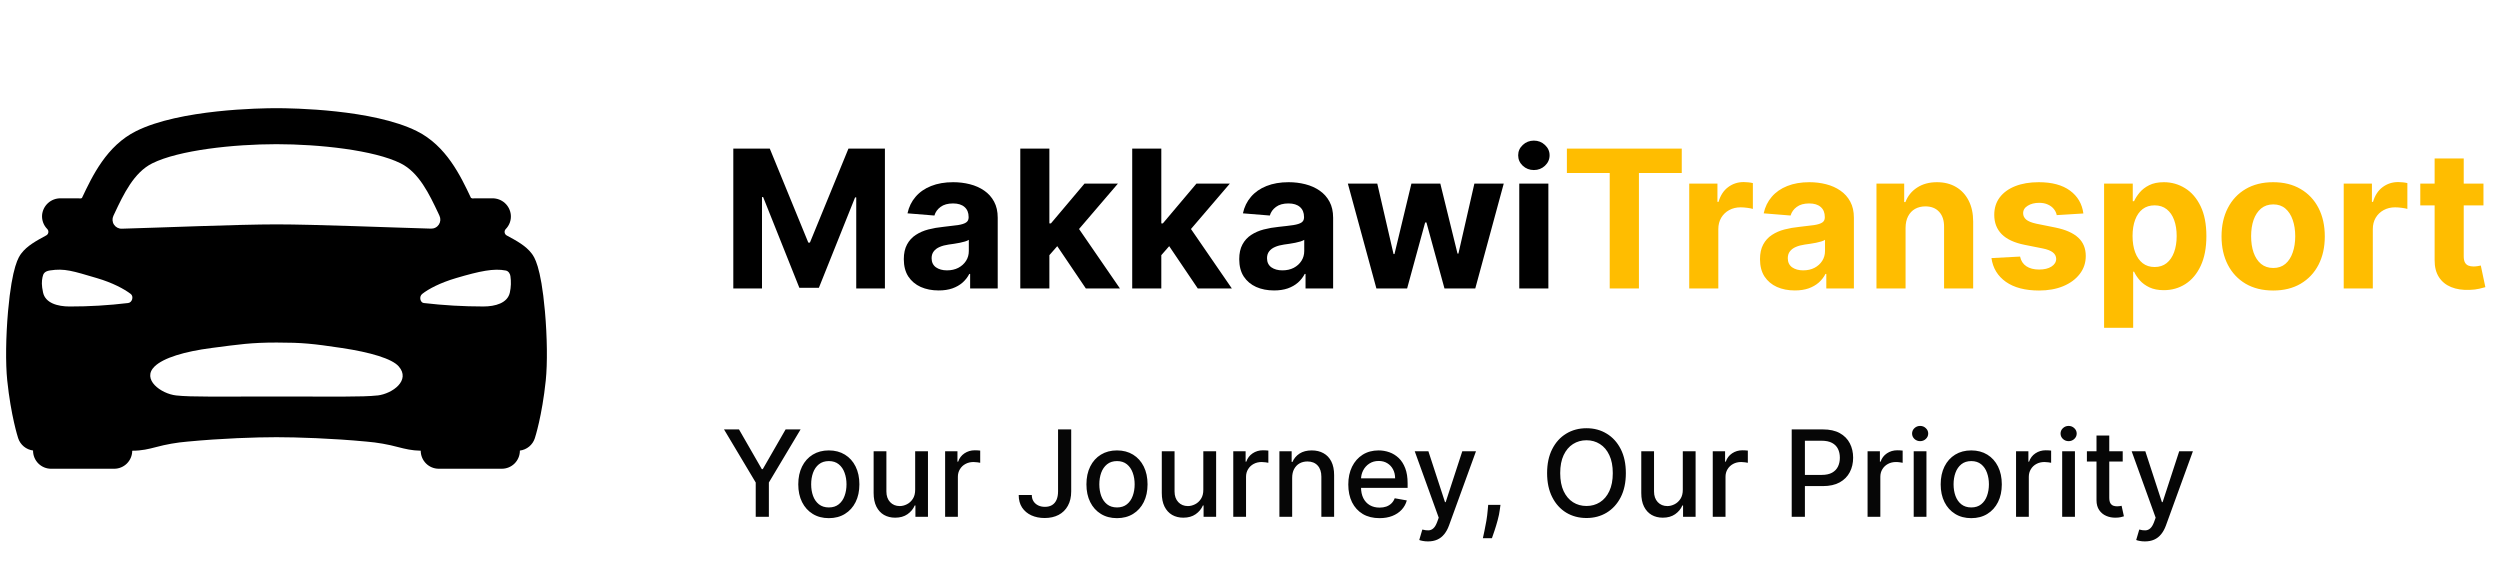 <svg xmlns="http://www.w3.org/2000/svg" width="208" height="48" viewBox="0 0 208 48" fill="none"><path d="M45.338 25.896C45.001 22.107 44.445 21.369 44.235 21.092C43.752 20.451 42.98 20.032 42.162 19.592C42.116 19.567 42.076 19.533 42.045 19.49C42.015 19.448 41.995 19.398 41.986 19.347C41.978 19.295 41.982 19.242 41.998 19.192C42.013 19.143 42.04 19.097 42.077 19.059C42.228 18.906 42.344 18.721 42.418 18.519C42.491 18.316 42.52 18.099 42.501 17.885C42.466 17.504 42.289 17.15 42.005 16.893C41.721 16.637 41.351 16.497 40.969 16.5H39.506C39.443 16.5 39.381 16.504 39.319 16.512C39.276 16.494 39.232 16.479 39.186 16.468C38.32 14.637 37.134 12.13 34.676 10.907C31.03 9.094 24.314 9 23.001 9C21.689 9 14.973 9.094 11.331 10.904C8.873 12.127 7.687 14.634 6.821 16.465L6.814 16.48C6.77 16.486 6.728 16.497 6.687 16.512C6.625 16.504 6.562 16.5 6.5 16.5H5.034C4.652 16.497 4.282 16.637 3.998 16.893C3.714 17.15 3.537 17.504 3.501 17.885C3.485 18.099 3.515 18.314 3.589 18.516C3.663 18.718 3.78 18.901 3.932 19.054C3.968 19.091 3.995 19.137 4.011 19.187C4.026 19.237 4.03 19.29 4.022 19.341C4.014 19.393 3.993 19.442 3.963 19.484C3.933 19.527 3.893 19.562 3.846 19.586C3.029 20.029 2.253 20.448 1.774 21.086C1.564 21.367 1.009 22.102 0.67 25.89C0.483 28.022 0.455 30.229 0.602 31.65C0.91 34.603 1.489 36.388 1.513 36.462C1.602 36.732 1.765 36.971 1.984 37.151C2.203 37.331 2.469 37.446 2.75 37.481V37.5C2.75 37.898 2.908 38.279 3.19 38.561C3.471 38.842 3.853 39 4.25 39H9.5C9.898 39 10.28 38.842 10.561 38.561C10.842 38.279 11.001 37.898 11.001 37.5C11.808 37.5 12.369 37.356 12.964 37.202C13.824 36.97 14.703 36.816 15.589 36.742C18.45 36.469 21.294 36.375 23.001 36.375C24.674 36.375 27.644 36.469 30.509 36.742C31.399 36.816 32.281 36.971 33.144 37.204C33.714 37.35 34.255 37.485 35.004 37.499C35.004 37.897 35.162 38.278 35.444 38.56C35.725 38.841 36.106 38.999 36.504 38.999H41.754C42.152 38.999 42.534 38.841 42.815 38.56C43.096 38.278 43.254 37.897 43.254 37.499V37.488C43.536 37.453 43.803 37.339 44.023 37.158C44.242 36.978 44.406 36.739 44.495 36.469C44.52 36.395 45.098 34.61 45.407 31.657C45.554 30.234 45.528 28.031 45.338 25.896ZM9.532 17.748C10.282 16.154 11.14 14.35 12.667 13.59C14.874 12.491 19.448 11.996 23.001 11.996C26.555 11.996 31.129 12.488 33.336 13.59C34.863 14.35 35.717 16.155 36.471 17.748L36.564 17.951C36.619 18.067 36.643 18.195 36.635 18.323C36.626 18.451 36.585 18.574 36.515 18.681C36.445 18.789 36.349 18.877 36.235 18.936C36.122 18.996 35.995 19.025 35.867 19.022C32.751 18.938 26.189 18.668 23.001 18.668C19.814 18.668 13.251 18.944 10.131 19.028C10.003 19.032 9.876 19.002 9.763 18.943C9.65 18.883 9.553 18.796 9.483 18.688C9.413 18.581 9.372 18.457 9.364 18.329C9.355 18.202 9.379 18.074 9.434 17.958C9.467 17.888 9.501 17.818 9.532 17.748ZM10.651 25.213C9.038 25.407 7.415 25.503 5.791 25.5C4.797 25.5 3.772 25.219 3.582 24.334C3.452 23.738 3.466 23.404 3.536 23.067C3.595 22.781 3.689 22.573 4.158 22.5C5.376 22.312 6.058 22.548 8.053 23.136C9.376 23.525 10.33 24.043 10.874 24.454C11.147 24.656 11.001 25.185 10.651 25.213ZM31.405 32.901C30.171 33.041 27.704 32.99 23.029 32.99C18.355 32.99 15.889 33.041 14.655 32.901C13.382 32.759 11.759 31.555 12.867 30.483C13.605 29.776 15.326 29.247 17.618 28.95C19.91 28.653 20.881 28.5 23.02 28.5C25.16 28.5 26.031 28.594 28.422 28.951C30.813 29.308 32.619 29.843 33.173 30.484C34.184 31.631 32.677 32.752 31.405 32.906V32.901ZM42.421 24.333C42.233 25.222 41.202 25.499 40.212 25.499C38.557 25.499 36.903 25.404 35.258 25.212C34.971 25.185 34.838 24.682 35.129 24.453C35.664 24.032 36.629 23.524 37.95 23.135C39.945 22.547 41.095 22.312 42.083 22.508C42.324 22.555 42.452 22.814 42.467 22.976C42.533 23.428 42.517 23.888 42.421 24.334V24.333Z" fill="black"></path><path d="M61.011 12.364H64.046L67.25 20.182H67.386L70.591 12.364H73.625V24H71.239V16.426H71.142L68.131 23.943H66.506L63.494 16.398H63.398V24H61.011V12.364ZM78.095 24.165C77.538 24.165 77.042 24.068 76.606 23.875C76.171 23.678 75.826 23.388 75.572 23.006C75.322 22.619 75.197 22.138 75.197 21.562C75.197 21.078 75.287 20.671 75.465 20.341C75.642 20.011 75.885 19.746 76.192 19.546C76.499 19.345 76.847 19.193 77.237 19.091C77.631 18.989 78.044 18.917 78.476 18.875C78.983 18.822 79.392 18.773 79.703 18.727C80.014 18.678 80.239 18.606 80.379 18.511C80.519 18.417 80.59 18.276 80.59 18.091V18.057C80.59 17.697 80.476 17.419 80.249 17.222C80.025 17.025 79.707 16.926 79.294 16.926C78.858 16.926 78.512 17.023 78.254 17.216C77.997 17.405 77.826 17.644 77.743 17.932L75.504 17.75C75.618 17.22 75.841 16.761 76.175 16.375C76.508 15.985 76.938 15.686 77.465 15.477C77.995 15.265 78.608 15.159 79.305 15.159C79.79 15.159 80.254 15.216 80.697 15.329C81.144 15.443 81.54 15.619 81.885 15.858C82.233 16.097 82.508 16.403 82.709 16.778C82.91 17.15 83.01 17.595 83.01 18.114V24H80.715V22.79H80.646C80.506 23.062 80.319 23.303 80.084 23.511C79.849 23.716 79.567 23.877 79.237 23.994C78.908 24.108 78.527 24.165 78.095 24.165ZM78.788 22.494C79.144 22.494 79.459 22.424 79.731 22.284C80.004 22.14 80.218 21.947 80.374 21.704C80.529 21.462 80.606 21.188 80.606 20.881V19.954C80.531 20.004 80.427 20.049 80.294 20.091C80.165 20.129 80.019 20.165 79.856 20.199C79.694 20.229 79.531 20.258 79.368 20.284C79.205 20.307 79.057 20.328 78.925 20.347C78.641 20.388 78.392 20.454 78.18 20.546C77.968 20.636 77.803 20.759 77.686 20.915C77.569 21.066 77.51 21.256 77.51 21.483C77.51 21.812 77.629 22.064 77.868 22.239C78.11 22.409 78.417 22.494 78.788 22.494ZM87.081 21.489L87.087 18.585H87.439L90.234 15.273H93.013L89.257 19.659H88.683L87.081 21.489ZM84.888 24V12.364H87.308V24H84.888ZM90.342 24L87.774 20.199L89.388 18.489L93.178 24H90.342ZM96.394 21.489L96.399 18.585H96.751L99.547 15.273H102.325L98.57 19.659H97.996L96.394 21.489ZM94.2 24V12.364H96.621V24H94.2ZM99.655 24L97.087 20.199L98.7 18.489L102.49 24H99.655ZM106.001 24.165C105.445 24.165 104.948 24.068 104.513 23.875C104.077 23.678 103.732 23.388 103.479 23.006C103.229 22.619 103.104 22.138 103.104 21.562C103.104 21.078 103.193 20.671 103.371 20.341C103.549 20.011 103.791 19.746 104.098 19.546C104.405 19.345 104.753 19.193 105.143 19.091C105.537 18.989 105.95 18.917 106.382 18.875C106.89 18.822 107.299 18.773 107.609 18.727C107.92 18.678 108.145 18.606 108.286 18.511C108.426 18.417 108.496 18.276 108.496 18.091V18.057C108.496 17.697 108.382 17.419 108.155 17.222C107.931 17.025 107.613 16.926 107.2 16.926C106.765 16.926 106.418 17.023 106.161 17.216C105.903 17.405 105.732 17.644 105.649 17.932L103.411 17.75C103.524 17.22 103.748 16.761 104.081 16.375C104.414 15.985 104.844 15.686 105.371 15.477C105.901 15.265 106.515 15.159 107.212 15.159C107.696 15.159 108.161 15.216 108.604 15.329C109.051 15.443 109.446 15.619 109.791 15.858C110.14 16.097 110.414 16.403 110.615 16.778C110.816 17.15 110.916 17.595 110.916 18.114V24H108.621V22.79H108.553C108.412 23.062 108.225 23.303 107.99 23.511C107.755 23.716 107.473 23.877 107.143 23.994C106.814 24.108 106.433 24.165 106.001 24.165ZM106.695 22.494C107.051 22.494 107.365 22.424 107.638 22.284C107.911 22.14 108.125 21.947 108.28 21.704C108.435 21.462 108.513 21.188 108.513 20.881V19.954C108.437 20.004 108.333 20.049 108.2 20.091C108.071 20.129 107.926 20.165 107.763 20.199C107.6 20.229 107.437 20.258 107.274 20.284C107.111 20.307 106.964 20.328 106.831 20.347C106.547 20.388 106.299 20.454 106.087 20.546C105.875 20.636 105.71 20.759 105.592 20.915C105.475 21.066 105.416 21.256 105.416 21.483C105.416 21.812 105.536 22.064 105.774 22.239C106.017 22.409 106.323 22.494 106.695 22.494ZM114.516 24L112.141 15.273H114.589L115.942 21.136H116.021L117.43 15.273H119.834L121.266 21.102H121.339L122.669 15.273H125.112L122.743 24H120.18L118.68 18.511H118.572L117.072 24H114.516ZM126.403 24V15.273H128.824V24H126.403ZM127.619 14.148C127.259 14.148 126.951 14.028 126.693 13.79C126.439 13.547 126.312 13.258 126.312 12.921C126.312 12.587 126.439 12.301 126.693 12.062C126.951 11.82 127.259 11.699 127.619 11.699C127.979 11.699 128.286 11.82 128.54 12.062C128.797 12.301 128.926 12.587 128.926 12.921C128.926 13.258 128.797 13.547 128.54 13.79C128.286 14.028 127.979 14.148 127.619 14.148Z" fill="black"></path><path d="M130.365 14.392V12.364H139.922V14.392H136.359V24H133.928V14.392H130.365ZM140.544 24V15.273H142.891V16.796H142.982C143.141 16.254 143.408 15.845 143.783 15.568C144.158 15.288 144.589 15.148 145.078 15.148C145.199 15.148 145.33 15.155 145.47 15.171C145.61 15.186 145.733 15.206 145.839 15.233V17.381C145.726 17.347 145.569 17.316 145.368 17.29C145.167 17.263 144.983 17.25 144.817 17.25C144.461 17.25 144.143 17.328 143.862 17.483C143.586 17.634 143.366 17.847 143.203 18.119C143.044 18.392 142.964 18.706 142.964 19.062V24H140.544ZM149.33 24.165C148.773 24.165 148.277 24.068 147.841 23.875C147.405 23.678 147.061 23.388 146.807 23.006C146.557 22.619 146.432 22.138 146.432 21.562C146.432 21.078 146.521 20.671 146.699 20.341C146.877 20.011 147.119 19.746 147.426 19.546C147.733 19.345 148.081 19.193 148.472 19.091C148.866 18.989 149.278 18.917 149.71 18.875C150.218 18.822 150.627 18.773 150.938 18.727C151.248 18.678 151.473 18.606 151.614 18.511C151.754 18.417 151.824 18.276 151.824 18.091V18.057C151.824 17.697 151.71 17.419 151.483 17.222C151.259 17.025 150.941 16.926 150.528 16.926C150.093 16.926 149.746 17.023 149.489 17.216C149.231 17.405 149.061 17.644 148.977 17.932L146.739 17.75C146.852 17.22 147.076 16.761 147.409 16.375C147.742 15.985 148.172 15.686 148.699 15.477C149.229 15.265 149.843 15.159 150.54 15.159C151.025 15.159 151.489 15.216 151.932 15.329C152.379 15.443 152.775 15.619 153.119 15.858C153.468 16.097 153.742 16.403 153.943 16.778C154.144 17.15 154.244 17.595 154.244 18.114V24H151.949V22.79H151.881C151.741 23.062 151.553 23.303 151.318 23.511C151.083 23.716 150.801 23.877 150.472 23.994C150.142 24.108 149.761 24.165 149.33 24.165ZM150.023 22.494C150.379 22.494 150.693 22.424 150.966 22.284C151.239 22.14 151.453 21.947 151.608 21.704C151.763 21.462 151.841 21.188 151.841 20.881V19.954C151.765 20.004 151.661 20.049 151.528 20.091C151.4 20.129 151.254 20.165 151.091 20.199C150.928 20.229 150.765 20.258 150.602 20.284C150.439 20.307 150.292 20.328 150.159 20.347C149.875 20.388 149.627 20.454 149.415 20.546C149.203 20.636 149.038 20.759 148.92 20.915C148.803 21.066 148.744 21.256 148.744 21.483C148.744 21.812 148.864 22.064 149.102 22.239C149.345 22.409 149.652 22.494 150.023 22.494ZM158.543 18.954V24H156.122V15.273H158.429V16.812H158.531C158.724 16.305 159.048 15.903 159.503 15.608C159.957 15.309 160.509 15.159 161.156 15.159C161.762 15.159 162.291 15.292 162.741 15.557C163.192 15.822 163.543 16.201 163.793 16.693C164.043 17.182 164.168 17.765 164.168 18.443V24H161.747V18.875C161.751 18.341 161.615 17.924 161.338 17.625C161.062 17.322 160.681 17.171 160.196 17.171C159.87 17.171 159.582 17.241 159.332 17.381C159.086 17.521 158.893 17.725 158.753 17.994C158.616 18.259 158.546 18.579 158.543 18.954ZM173.337 17.761L171.121 17.898C171.083 17.708 171.001 17.538 170.876 17.386C170.751 17.231 170.587 17.108 170.382 17.017C170.181 16.922 169.941 16.875 169.661 16.875C169.286 16.875 168.969 16.954 168.712 17.114C168.454 17.269 168.325 17.477 168.325 17.739C168.325 17.947 168.409 18.123 168.575 18.267C168.742 18.411 169.028 18.526 169.433 18.614L171.013 18.932C171.861 19.106 172.494 19.386 172.911 19.773C173.327 20.159 173.536 20.667 173.536 21.296C173.536 21.867 173.367 22.369 173.03 22.801C172.696 23.233 172.238 23.57 171.655 23.812C171.075 24.051 170.407 24.171 169.649 24.171C168.494 24.171 167.573 23.93 166.888 23.449C166.206 22.964 165.806 22.305 165.689 21.472L168.07 21.347C168.142 21.699 168.316 21.968 168.592 22.153C168.869 22.335 169.223 22.426 169.655 22.426C170.079 22.426 170.42 22.345 170.678 22.182C170.939 22.015 171.071 21.801 171.075 21.54C171.071 21.32 170.979 21.14 170.797 21C170.615 20.856 170.335 20.746 169.956 20.671L168.445 20.369C167.592 20.199 166.958 19.903 166.541 19.483C166.128 19.062 165.922 18.526 165.922 17.875C165.922 17.314 166.073 16.831 166.376 16.426C166.683 16.021 167.113 15.708 167.666 15.489C168.223 15.269 168.875 15.159 169.621 15.159C170.723 15.159 171.59 15.392 172.223 15.858C172.859 16.324 173.231 16.958 173.337 17.761ZM175.06 27.273V15.273H177.446V16.739H177.554C177.66 16.504 177.813 16.265 178.014 16.023C178.219 15.777 178.484 15.572 178.81 15.409C179.139 15.242 179.548 15.159 180.037 15.159C180.673 15.159 181.26 15.326 181.798 15.659C182.336 15.989 182.766 16.487 183.088 17.153C183.41 17.816 183.571 18.648 183.571 19.648C183.571 20.621 183.414 21.443 183.099 22.114C182.789 22.78 182.365 23.286 181.827 23.631C181.293 23.972 180.694 24.142 180.031 24.142C179.562 24.142 179.162 24.064 178.832 23.909C178.507 23.754 178.24 23.559 178.031 23.324C177.823 23.085 177.664 22.845 177.554 22.602H177.48V27.273H175.06ZM177.429 19.636C177.429 20.155 177.501 20.608 177.645 20.994C177.789 21.381 177.997 21.682 178.27 21.898C178.543 22.11 178.874 22.216 179.264 22.216C179.658 22.216 179.991 22.108 180.264 21.892C180.537 21.672 180.743 21.369 180.884 20.983C181.027 20.593 181.099 20.144 181.099 19.636C181.099 19.133 181.029 18.689 180.889 18.307C180.749 17.924 180.543 17.625 180.27 17.409C179.997 17.193 179.662 17.085 179.264 17.085C178.87 17.085 178.537 17.189 178.264 17.398C177.995 17.606 177.789 17.901 177.645 18.284C177.501 18.667 177.429 19.117 177.429 19.636ZM189.128 24.171C188.245 24.171 187.482 23.983 186.838 23.608C186.198 23.229 185.704 22.703 185.355 22.028C185.007 21.35 184.832 20.564 184.832 19.671C184.832 18.769 185.007 17.981 185.355 17.307C185.704 16.629 186.198 16.102 186.838 15.727C187.482 15.348 188.245 15.159 189.128 15.159C190.01 15.159 190.772 15.348 191.412 15.727C192.056 16.102 192.552 16.629 192.901 17.307C193.249 17.981 193.423 18.769 193.423 19.671C193.423 20.564 193.249 21.35 192.901 22.028C192.552 22.703 192.056 23.229 191.412 23.608C190.772 23.983 190.01 24.171 189.128 24.171ZM189.139 22.296C189.541 22.296 189.876 22.182 190.145 21.954C190.414 21.724 190.616 21.409 190.753 21.011C190.893 20.614 190.963 20.161 190.963 19.653C190.963 19.146 190.893 18.693 190.753 18.296C190.616 17.898 190.414 17.583 190.145 17.352C189.876 17.121 189.541 17.006 189.139 17.006C188.734 17.006 188.393 17.121 188.116 17.352C187.844 17.583 187.637 17.898 187.497 18.296C187.361 18.693 187.293 19.146 187.293 19.653C187.293 20.161 187.361 20.614 187.497 21.011C187.637 21.409 187.844 21.724 188.116 21.954C188.393 22.182 188.734 22.296 189.139 22.296ZM194.997 24V15.273H197.344V16.796H197.435C197.594 16.254 197.861 15.845 198.236 15.568C198.611 15.288 199.043 15.148 199.531 15.148C199.652 15.148 199.783 15.155 199.923 15.171C200.063 15.186 200.187 15.206 200.293 15.233V17.381C200.179 17.347 200.022 17.316 199.821 17.29C199.62 17.263 199.437 17.25 199.27 17.25C198.914 17.25 198.596 17.328 198.315 17.483C198.039 17.634 197.819 17.847 197.656 18.119C197.497 18.392 197.418 18.706 197.418 19.062V24H194.997ZM206.624 15.273V17.091H201.368V15.273H206.624ZM202.561 13.182H204.982V21.318C204.982 21.542 205.016 21.716 205.084 21.841C205.152 21.962 205.247 22.047 205.368 22.097C205.493 22.146 205.637 22.171 205.8 22.171C205.913 22.171 206.027 22.161 206.141 22.142C206.254 22.119 206.341 22.102 206.402 22.091L206.783 23.892C206.661 23.93 206.491 23.974 206.271 24.023C206.052 24.076 205.785 24.108 205.47 24.119C204.887 24.142 204.375 24.064 203.936 23.886C203.5 23.708 203.161 23.432 202.919 23.057C202.677 22.682 202.557 22.208 202.561 21.636V13.182Z" fill="#FFBD00"></path><path d="M60.238 35.727H61.484L63.384 39.033H63.462L65.362 35.727H66.609L63.97 40.145V43H62.876V40.145L60.238 35.727ZM68.959 43.11C68.447 43.11 68.001 42.993 67.62 42.758C67.239 42.524 66.943 42.196 66.732 41.775C66.521 41.353 66.416 40.861 66.416 40.298C66.416 39.732 66.521 39.237 66.732 38.813C66.943 38.389 67.239 38.06 67.62 37.826C68.001 37.592 68.447 37.474 68.959 37.474C69.47 37.474 69.916 37.592 70.297 37.826C70.679 38.06 70.975 38.389 71.185 38.813C71.396 39.237 71.501 39.732 71.501 40.298C71.501 40.861 71.396 41.353 71.185 41.775C70.975 42.196 70.679 42.524 70.297 42.758C69.916 42.993 69.47 43.11 68.959 43.11ZM68.962 42.219C69.294 42.219 69.568 42.131 69.786 41.956C70.004 41.781 70.165 41.548 70.269 41.256C70.376 40.965 70.429 40.644 70.429 40.294C70.429 39.946 70.376 39.626 70.269 39.335C70.165 39.042 70.004 38.806 69.786 38.629C69.568 38.451 69.294 38.362 68.962 38.362C68.628 38.362 68.351 38.451 68.131 38.629C67.913 38.806 67.751 39.042 67.645 39.335C67.54 39.626 67.489 39.946 67.489 40.294C67.489 40.644 67.54 40.965 67.645 41.256C67.751 41.548 67.913 41.781 68.131 41.956C68.351 42.131 68.628 42.219 68.962 42.219ZM76.142 40.738V37.545H77.207V43H76.163V42.055H76.106C75.981 42.347 75.779 42.589 75.502 42.783C75.228 42.975 74.886 43.071 74.476 43.071C74.126 43.071 73.816 42.994 73.546 42.84C73.278 42.684 73.068 42.453 72.914 42.148C72.762 41.842 72.686 41.465 72.686 41.015V37.545H73.748V40.887C73.748 41.259 73.851 41.555 74.057 41.775C74.263 41.995 74.531 42.105 74.86 42.105C75.059 42.105 75.256 42.055 75.453 41.956C75.652 41.856 75.816 41.706 75.946 41.505C76.079 41.304 76.144 41.048 76.142 40.738ZM78.634 43V37.545H79.66V38.412H79.717C79.816 38.118 79.991 37.888 80.242 37.719C80.496 37.549 80.782 37.464 81.102 37.464C81.168 37.464 81.246 37.466 81.336 37.471C81.428 37.476 81.501 37.481 81.553 37.489V38.504C81.51 38.492 81.434 38.479 81.326 38.465C81.217 38.449 81.108 38.44 80.999 38.44C80.748 38.44 80.524 38.494 80.328 38.6C80.133 38.704 79.98 38.85 79.866 39.037C79.752 39.222 79.695 39.432 79.695 39.669V43H78.634ZM88.03 35.727H89.124V40.883C89.124 41.35 89.031 41.749 88.847 42.08C88.665 42.412 88.408 42.665 88.076 42.84C87.745 43.013 87.356 43.099 86.911 43.099C86.502 43.099 86.134 43.025 85.807 42.876C85.483 42.727 85.226 42.51 85.036 42.226C84.849 41.939 84.756 41.591 84.756 41.182H85.846C85.846 41.383 85.892 41.557 85.985 41.704C86.079 41.851 86.208 41.965 86.372 42.048C86.537 42.129 86.727 42.169 86.94 42.169C87.172 42.169 87.368 42.12 87.529 42.023C87.693 41.924 87.817 41.778 87.902 41.587C87.987 41.395 88.03 41.16 88.03 40.883V35.727ZM92.933 43.11C92.422 43.11 91.976 42.993 91.594 42.758C91.213 42.524 90.917 42.196 90.707 41.775C90.496 41.353 90.391 40.861 90.391 40.298C90.391 39.732 90.496 39.237 90.707 38.813C90.917 38.389 91.213 38.06 91.594 37.826C91.976 37.592 92.422 37.474 92.933 37.474C93.445 37.474 93.891 37.592 94.272 37.826C94.653 38.06 94.949 38.389 95.16 38.813C95.371 39.237 95.476 39.732 95.476 40.298C95.476 40.861 95.371 41.353 95.16 41.775C94.949 42.196 94.653 42.524 94.272 42.758C93.891 42.993 93.445 43.11 92.933 43.11ZM92.937 42.219C93.268 42.219 93.543 42.131 93.761 41.956C93.978 41.781 94.139 41.548 94.244 41.256C94.35 40.965 94.403 40.644 94.403 40.294C94.403 39.946 94.35 39.626 94.244 39.335C94.139 39.042 93.978 38.806 93.761 38.629C93.543 38.451 93.268 38.362 92.937 38.362C92.603 38.362 92.326 38.451 92.106 38.629C91.888 38.806 91.726 39.042 91.619 39.335C91.515 39.626 91.463 39.946 91.463 40.294C91.463 40.644 91.515 40.965 91.619 41.256C91.726 41.548 91.888 41.781 92.106 41.956C92.326 42.131 92.603 42.219 92.937 42.219ZM100.116 40.738V37.545H101.182V43H100.138V42.055H100.081C99.955 42.347 99.754 42.589 99.477 42.783C99.203 42.975 98.86 43.071 98.451 43.071C98.1 43.071 97.79 42.994 97.52 42.84C97.253 42.684 97.042 42.453 96.888 42.148C96.737 41.842 96.661 41.465 96.661 41.015V37.545H97.723V40.887C97.723 41.259 97.826 41.555 98.032 41.775C98.238 41.995 98.505 42.105 98.834 42.105C99.033 42.105 99.231 42.055 99.427 41.956C99.626 41.856 99.791 41.706 99.921 41.505C100.054 41.304 100.119 41.048 100.116 40.738ZM102.608 43V37.545H103.635V38.412H103.691C103.791 38.118 103.966 37.888 104.217 37.719C104.47 37.549 104.757 37.464 105.076 37.464C105.143 37.464 105.221 37.466 105.311 37.471C105.403 37.476 105.475 37.481 105.527 37.489V38.504C105.485 38.492 105.409 38.479 105.3 38.465C105.191 38.449 105.082 38.44 104.973 38.44C104.722 38.44 104.499 38.494 104.302 38.6C104.108 38.704 103.954 38.85 103.841 39.037C103.727 39.222 103.67 39.432 103.67 39.669V43H102.608ZM107.508 39.761V43H106.446V37.545H107.465V38.433H107.533C107.658 38.144 107.855 37.912 108.122 37.737C108.392 37.562 108.732 37.474 109.142 37.474C109.513 37.474 109.839 37.553 110.118 37.709C110.397 37.863 110.614 38.092 110.768 38.398C110.922 38.703 110.999 39.081 110.999 39.531V43H109.937V39.658C109.937 39.263 109.834 38.954 109.628 38.731C109.422 38.507 109.139 38.394 108.779 38.394C108.533 38.394 108.314 38.447 108.122 38.554C107.933 38.66 107.783 38.817 107.671 39.023C107.562 39.226 107.508 39.472 107.508 39.761ZM114.774 43.11C114.236 43.11 113.773 42.995 113.385 42.766C112.999 42.534 112.701 42.208 112.49 41.789C112.282 41.368 112.178 40.874 112.178 40.308C112.178 39.749 112.282 39.257 112.49 38.831C112.701 38.405 112.994 38.072 113.371 37.833C113.75 37.594 114.192 37.474 114.699 37.474C115.007 37.474 115.305 37.525 115.594 37.627C115.883 37.729 116.142 37.889 116.372 38.106C116.601 38.324 116.782 38.607 116.915 38.955C117.048 39.301 117.114 39.721 117.114 40.216V40.592H112.778V39.797H116.073C116.073 39.517 116.017 39.27 115.903 39.055C115.789 38.837 115.629 38.665 115.423 38.54C115.22 38.414 114.981 38.352 114.706 38.352C114.408 38.352 114.147 38.425 113.925 38.572C113.705 38.716 113.534 38.906 113.414 39.14C113.295 39.372 113.236 39.624 113.236 39.896V40.518C113.236 40.882 113.3 41.193 113.428 41.448C113.558 41.704 113.739 41.899 113.971 42.034C114.203 42.167 114.474 42.233 114.784 42.233C114.985 42.233 115.169 42.205 115.335 42.148C115.5 42.089 115.644 42.001 115.764 41.885C115.885 41.769 115.977 41.626 116.041 41.455L117.046 41.636C116.966 41.932 116.821 42.191 116.613 42.414C116.407 42.634 116.148 42.806 115.835 42.929C115.525 43.05 115.171 43.11 114.774 43.11ZM118.807 45.045C118.648 45.045 118.504 45.032 118.374 45.006C118.243 44.983 118.146 44.957 118.082 44.928L118.338 44.058C118.532 44.11 118.705 44.133 118.857 44.126C119.008 44.119 119.142 44.062 119.258 43.955C119.376 43.849 119.48 43.675 119.57 43.433L119.702 43.071L117.706 37.545H118.842L120.224 41.778H120.281L121.662 37.545H122.802L120.554 43.728C120.45 44.012 120.317 44.252 120.156 44.449C119.995 44.648 119.804 44.797 119.581 44.896C119.358 44.996 119.1 45.045 118.807 45.045ZM124.839 42.006L124.786 42.393C124.751 42.677 124.69 42.973 124.605 43.281C124.522 43.591 124.436 43.878 124.346 44.144C124.258 44.409 124.186 44.619 124.129 44.776H123.376C123.407 44.629 123.45 44.43 123.504 44.179C123.559 43.93 123.612 43.652 123.664 43.344C123.716 43.037 123.755 42.723 123.781 42.403L123.817 42.006H124.839ZM135.271 39.364C135.271 40.14 135.129 40.808 134.845 41.367C134.561 41.923 134.171 42.351 133.676 42.652C133.184 42.95 132.624 43.099 131.997 43.099C131.367 43.099 130.805 42.95 130.31 42.652C129.817 42.351 129.429 41.922 129.145 41.363C128.861 40.804 128.719 40.138 128.719 39.364C128.719 38.587 128.861 37.921 129.145 37.364C129.429 36.806 129.817 36.377 130.31 36.079C130.805 35.778 131.367 35.628 131.997 35.628C132.624 35.628 133.184 35.778 133.676 36.079C134.171 36.377 134.561 36.806 134.845 37.364C135.129 37.921 135.271 38.587 135.271 39.364ZM134.184 39.364C134.184 38.772 134.088 38.273 133.896 37.869C133.707 37.461 133.447 37.154 133.115 36.945C132.786 36.735 132.413 36.629 131.997 36.629C131.578 36.629 131.204 36.735 130.874 36.945C130.545 37.154 130.285 37.461 130.093 37.869C129.904 38.273 129.809 38.772 129.809 39.364C129.809 39.956 129.904 40.455 130.093 40.862C130.285 41.267 130.545 41.575 130.874 41.785C131.204 41.994 131.578 42.098 131.997 42.098C132.413 42.098 132.786 41.994 133.115 41.785C133.447 41.575 133.707 41.267 133.896 40.862C134.088 40.455 134.184 39.956 134.184 39.364ZM140.009 40.738V37.545H141.074V43H140.03V42.055H139.973C139.848 42.347 139.647 42.589 139.37 42.783C139.095 42.975 138.753 43.071 138.343 43.071C137.993 43.071 137.683 42.994 137.413 42.84C137.145 42.684 136.935 42.453 136.781 42.148C136.629 41.842 136.554 41.465 136.554 41.015V37.545H137.615V40.887C137.615 41.259 137.718 41.555 137.924 41.775C138.13 41.995 138.398 42.105 138.727 42.105C138.926 42.105 139.123 42.055 139.32 41.956C139.519 41.856 139.683 41.706 139.814 41.505C139.946 41.304 140.011 41.048 140.009 40.738ZM142.501 43V37.545H143.527V38.412H143.584C143.683 38.118 143.859 37.888 144.11 37.719C144.363 37.549 144.649 37.464 144.969 37.464C145.035 37.464 145.113 37.466 145.203 37.471C145.296 37.476 145.368 37.481 145.42 37.489V38.504C145.377 38.492 145.302 38.479 145.193 38.465C145.084 38.449 144.975 38.44 144.866 38.44C144.615 38.44 144.391 38.494 144.195 38.6C144.001 38.704 143.847 38.85 143.733 39.037C143.619 39.222 143.563 39.432 143.563 39.669V43H142.501ZM149.07 43V35.727H151.663C152.229 35.727 152.697 35.83 153.069 36.036C153.441 36.242 153.719 36.524 153.904 36.881C154.088 37.236 154.181 37.637 154.181 38.082C154.181 38.529 154.087 38.932 153.9 39.289C153.715 39.644 153.436 39.926 153.062 40.134C152.69 40.34 152.223 40.443 151.659 40.443H149.877V39.513H151.56C151.917 39.513 152.207 39.451 152.43 39.328C152.652 39.203 152.816 39.032 152.92 38.817C153.024 38.601 153.076 38.356 153.076 38.082C153.076 37.807 153.024 37.563 152.92 37.35C152.816 37.137 152.651 36.97 152.426 36.849C152.204 36.729 151.91 36.668 151.546 36.668H150.168V43H149.07ZM155.382 43V37.545H156.408V38.412H156.465C156.564 38.118 156.739 37.888 156.99 37.719C157.244 37.549 157.53 37.464 157.85 37.464C157.916 37.464 157.994 37.466 158.084 37.471C158.176 37.476 158.249 37.481 158.301 37.489V38.504C158.258 38.492 158.182 38.479 158.074 38.465C157.965 38.449 157.856 38.44 157.747 38.44C157.496 38.44 157.272 38.494 157.076 38.6C156.882 38.704 156.728 38.85 156.614 39.037C156.5 39.222 156.444 39.432 156.444 39.669V43H155.382ZM159.22 43V37.545H160.281V43H159.22ZM159.756 36.704C159.571 36.704 159.413 36.642 159.28 36.519C159.15 36.394 159.085 36.245 159.085 36.072C159.085 35.897 159.15 35.747 159.28 35.624C159.413 35.499 159.571 35.436 159.756 35.436C159.941 35.436 160.098 35.499 160.228 35.624C160.361 35.747 160.427 35.897 160.427 36.072C160.427 36.245 160.361 36.394 160.228 36.519C160.098 36.642 159.941 36.704 159.756 36.704ZM164.007 43.11C163.496 43.11 163.05 42.993 162.669 42.758C162.288 42.524 161.992 42.196 161.781 41.775C161.57 41.353 161.465 40.861 161.465 40.298C161.465 39.732 161.57 39.237 161.781 38.813C161.992 38.389 162.288 38.06 162.669 37.826C163.05 37.592 163.496 37.474 164.007 37.474C164.519 37.474 164.965 37.592 165.346 37.826C165.727 38.06 166.023 38.389 166.234 38.813C166.445 39.237 166.55 39.732 166.55 40.298C166.55 40.861 166.445 41.353 166.234 41.775C166.023 42.196 165.727 42.524 165.346 42.758C164.965 42.993 164.519 43.11 164.007 43.11ZM164.011 42.219C164.342 42.219 164.617 42.131 164.835 41.956C165.053 41.781 165.214 41.548 165.318 41.256C165.424 40.965 165.478 40.644 165.478 40.294C165.478 39.946 165.424 39.626 165.318 39.335C165.214 39.042 165.053 38.806 164.835 38.629C164.617 38.451 164.342 38.362 164.011 38.362C163.677 38.362 163.4 38.451 163.18 38.629C162.962 38.806 162.8 39.042 162.694 39.335C162.589 39.626 162.537 39.946 162.537 40.294C162.537 40.644 162.589 40.965 162.694 41.256C162.8 41.548 162.962 41.781 163.18 41.956C163.4 42.131 163.677 42.219 164.011 42.219ZM167.735 43V37.545H168.762V38.412H168.818C168.918 38.118 169.093 37.888 169.344 37.719C169.597 37.549 169.884 37.464 170.203 37.464C170.27 37.464 170.348 37.466 170.438 37.471C170.53 37.476 170.602 37.481 170.654 37.489V38.504C170.612 38.492 170.536 38.479 170.427 38.465C170.318 38.449 170.209 38.44 170.1 38.44C169.849 38.44 169.626 38.494 169.429 38.6C169.235 38.704 169.081 38.85 168.968 39.037C168.854 39.222 168.797 39.432 168.797 39.669V43H167.735ZM171.573 43V37.545H172.635V43H171.573ZM172.109 36.704C171.925 36.704 171.766 36.642 171.634 36.519C171.503 36.394 171.438 36.245 171.438 36.072C171.438 35.897 171.503 35.747 171.634 35.624C171.766 35.499 171.925 35.436 172.109 35.436C172.294 35.436 172.451 35.499 172.582 35.624C172.714 35.747 172.781 35.897 172.781 36.072C172.781 36.245 172.714 36.394 172.582 36.519C172.451 36.642 172.294 36.704 172.109 36.704ZM176.61 37.545V38.398H173.63V37.545H176.61ZM174.429 36.239H175.491V41.398C175.491 41.604 175.522 41.76 175.583 41.864C175.645 41.965 175.724 42.035 175.821 42.073C175.921 42.109 176.028 42.126 176.144 42.126C176.23 42.126 176.304 42.12 176.368 42.109C176.432 42.097 176.482 42.087 176.517 42.08L176.709 42.957C176.647 42.981 176.56 43.005 176.446 43.028C176.333 43.054 176.191 43.069 176.02 43.071C175.741 43.076 175.48 43.026 175.239 42.922C174.997 42.818 174.802 42.657 174.653 42.439C174.504 42.221 174.429 41.948 174.429 41.619V36.239ZM178.455 45.045C178.297 45.045 178.152 45.032 178.022 45.006C177.892 44.983 177.795 44.957 177.731 44.928L177.987 44.058C178.181 44.11 178.353 44.133 178.505 44.126C178.656 44.119 178.79 44.062 178.906 43.955C179.025 43.849 179.129 43.675 179.219 43.433L179.35 43.071L177.354 37.545H178.491L179.872 41.778H179.929L181.31 37.545H182.45L180.202 43.728C180.098 44.012 179.966 44.252 179.805 44.449C179.644 44.648 179.452 44.797 179.229 44.896C179.007 44.996 178.749 45.045 178.455 45.045Z" fill="#060606"></path></svg>
